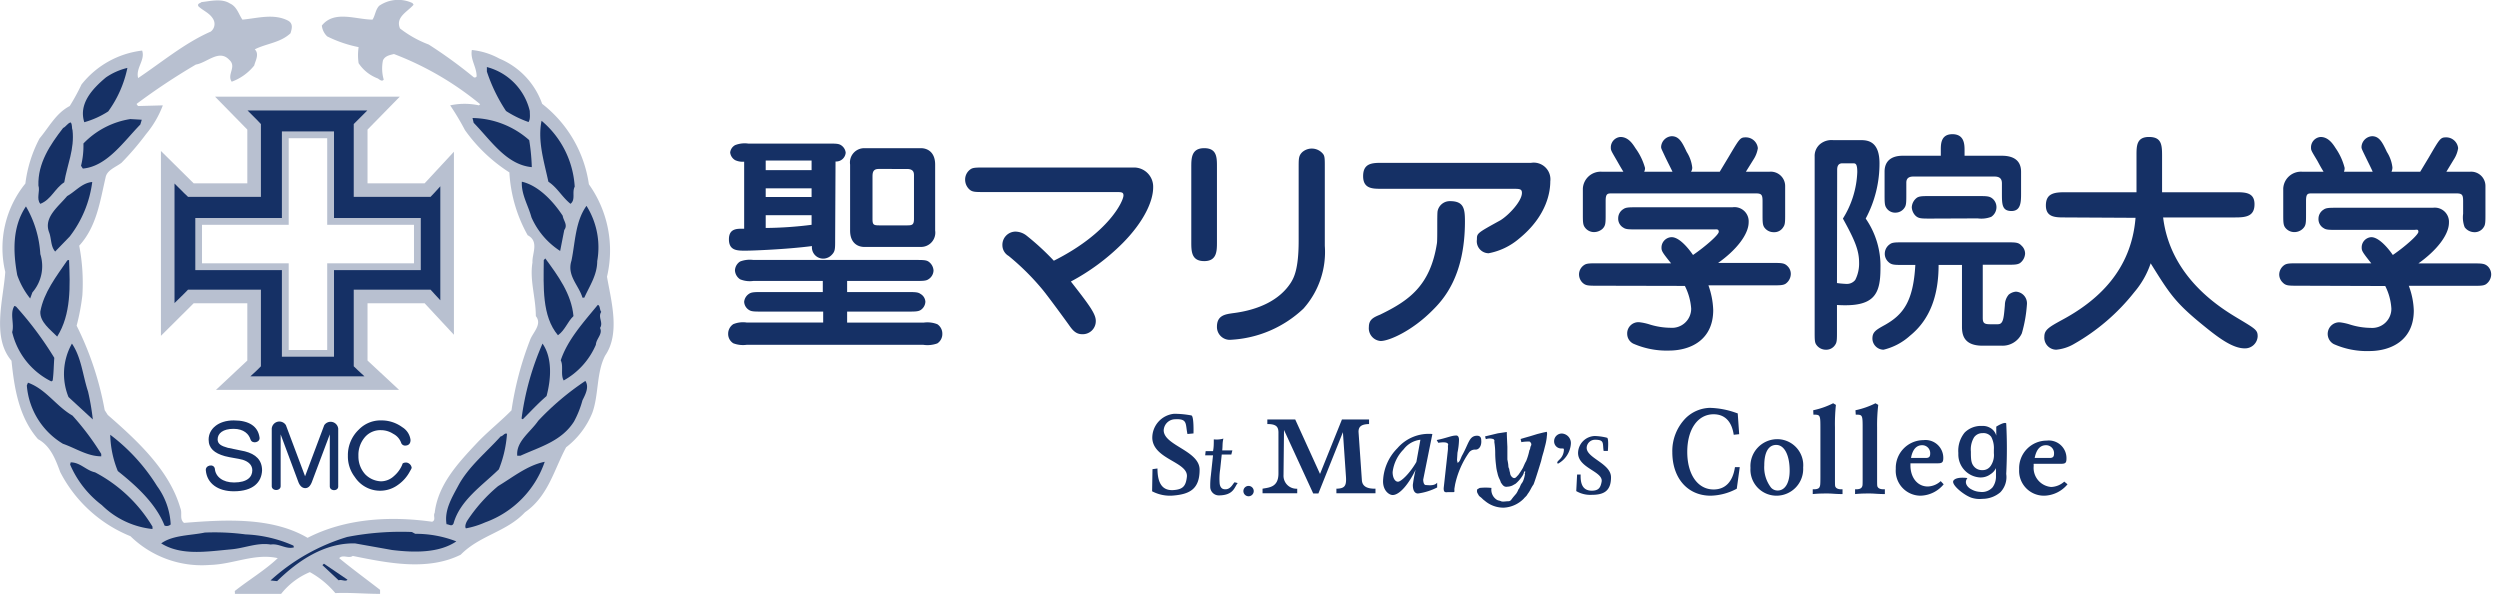 <svg id="e42e63a1-ec02-4ee1-a624-4cc3ffe2d295" data-name="レイヤー 1" xmlns="http://www.w3.org/2000/svg" viewBox="0 0 261 63">
  <defs>
    <style>
      .cd908f5e-0922-4188-9410-696b3167585e {
        fill: #b8c0d0;
      }

      .\35 3a14583-5895-4849-b4c8-7d13d4849331, .\39 d088470-a10f-45fd-bc35-f6ed83e8e340 {
        fill: #153065;
      }

      .\31 32d37b9-d829-4ee6-84fa-cead9c510073 {
        fill: #fff;
      }

      .\35 3a14583-5895-4849-b4c8-7d13d4849331 {
        fill-rule: evenodd;
      }
    </style>
  </defs>
  <title>logo</title>
  <g>
    <g>
      <path class="cd908f5e-0922-4188-9410-696b3167585e" d="M43.18.49c-.64.75-1.92,1.29-1.42,2.48a11.46,11.46,0,0,0,3,1.68,49.43,49.43,0,0,1,4.73,3.44c.13,0,.21,0,.27-.12,0-1-.68-1.75-.5-2.75a7.52,7.52,0,0,1,2.86.89,8,8,0,0,1,4.48,4.73,12.94,12.94,0,0,1,4.88,8.4,11.9,11.9,0,0,1,1.89,9.65c.44,2.54,1.4,5.92-.19,8.23-.93,1.79-.66,4.15-1.35,6A8.61,8.61,0,0,1,59.1,46.7c-1.25,2.32-1.87,5.11-4.29,6.78-1.92,2.06-4.71,2.39-6.71,4.43-3.48,1.73-7.65.86-11.27.13-.44.31-1-.19-1.42.23,1.31,1.08,2.85,2.21,4.27,3.31V62c-1.6,0-3.15-.15-4.67-.08a9.41,9.41,0,0,0-2.66-2.19,7.49,7.49,0,0,0-3,2.27l-4.79,0c-.08,0,0-.19-.06-.29C26,60.52,27.66,59.54,29,58.27c-2.4-.54-4.65.65-7.09.71a10.66,10.66,0,0,1-8.29-3,14.27,14.27,0,0,1-7.33-6.69c-.48-1.29-1-2.73-2.32-3.44-2-2.29-2.48-5.33-2.77-8.19C-.89,35.22.36,31.24.55,28.39a10.68,10.68,0,0,1,2.1-9.23,13.58,13.58,0,0,1,1.48-4.71c1-1.19,1.71-2.63,3.15-3.38A22.16,22.16,0,0,0,8.51,8.82a9.48,9.48,0,0,1,6.33-3.54c.34,1-.69,1.81-.42,2.87C16.9,6.49,19.28,4.49,22,3.3A1,1,0,0,0,22.26,2c-.38-.67-1.11-.9-1.56-1.36-.11-.29.21-.29.33-.42C21.9.13,23.13-.2,24,.36c.75.33.93,1.17,1.31,1.69,1.6-.15,3.29-.67,4.79.12.54.32.36.86.23,1.3-1.06,1-2.5,1.06-3.73,1.68.5.5.06,1.19-.06,1.69a5.36,5.36,0,0,1-2.35,1.69c-.53-.77.56-1.56-.26-2.29-1.06-1.13-2.31.31-3.48.5a66.8,66.8,0,0,0-6.18,4.1c0,.11.12.17.14.23L17,11a10.41,10.41,0,0,1-1.75,3,29.23,29.23,0,0,1-2.57,3c-.6.46-1.52.75-1.66,1.54-.57,2.44-.92,5.11-2.75,7.11a20.56,20.56,0,0,1,.33,5.17A22.28,22.28,0,0,1,8,34a32.69,32.69,0,0,1,2.93,8.82l.32.5c3.21,2.79,6.46,5.85,7.58,9.73.23.54-.12,1.13.38,1.54,4.33-.35,9.19-.62,12.9,1.56,3.89-2,8.52-2.31,13-1.68.44-.17.08-.63.27-.92.35-3,2.48-5.25,4.58-7.48,1.15-1.17,2.36-2.13,3.44-3.23a33.67,33.67,0,0,1,1.92-7.29c.27-.82,1.33-1.67.62-2.55,0-1.95-.66-3.75-.35-5.6-.06-.9.73-2.19-.5-2.84A15.08,15.08,0,0,1,53.18,18a16.72,16.72,0,0,1-4.64-4.42A27.19,27.19,0,0,0,47,11,7.05,7.05,0,0,1,50,11l.13-.12a32.16,32.16,0,0,0-9-5.24c-.44.11-.94.19-1.15.67a4.22,4.22,0,0,0,.08,2c-.18.25-.43,0-.62-.12a4.15,4.15,0,0,1-2-1.59,5.57,5.57,0,0,1,0-1.68A13.08,13.08,0,0,1,34.16,3.8a1.83,1.83,0,0,1-.56-1.13c1.29-1.62,3.5-.64,5.29-.62.29-.44.29-1,.69-1.44A3.5,3.5,0,0,1,43.06.32Z"/>
      <g>
        <path class="9d088470-a10f-45fd-bc35-f6ed83e8e340" d="M55.31,11.59c0,.38.08.82-.13,1.15a11.12,11.12,0,0,1-2.35-1.15,17.2,17.2,0,0,1-2-4.12V7A6.23,6.23,0,0,1,55.31,11.59Z"/>
        <path class="9d088470-a10f-45fd-bc35-f6ed83e8e340" d="M55.25,14.63a21.39,21.39,0,0,1,.27,2.82c-2.65-.25-4.25-2.77-6.07-4.63l-.12-.5A9.14,9.14,0,0,1,55.25,14.63Z"/>
        <path class="9d088470-a10f-45fd-bc35-f6ed83e8e340" d="M60,19.49c-.31.6.12,1.35-.44,1.79-.92-.75-1.35-1.67-2.31-2.31-.42-2-1.15-4.23-.71-6.36A9.74,9.74,0,0,1,60,19.49Z"/>
        <path class="9d088470-a10f-45fd-bc35-f6ed83e8e340" d="M58.75,22.53c.06.5.56.94.16,1.48l-.43,2.19a8,8,0,0,1-3-3.52c-.32-1.21-1.07-2.38-1-3.71C56.2,19.36,57.75,21,58.75,22.53Z"/>
        <path class="9d088470-a10f-45fd-bc35-f6ed83e8e340" d="M62.35,27.26c0,1.46-.81,2.61-1.35,3.82l-.19,0c-.38-1.3-1.65-2.3-1.15-3.86.4-1.94.4-4.11,1.57-5.73A8.16,8.16,0,0,1,62.35,27.26Z"/>
        <path class="9d088470-a10f-45fd-bc35-f6ed83e8e340" d="M59.87,33c-.64.61-.87,1.46-1.62,2-1.69-2-1.5-5.1-1.48-7.85l.16-.17C58.25,28.78,59.66,30.68,59.87,33Z"/>
        <path class="9d088470-a10f-45fd-bc35-f6ed83e8e340" d="M62.77,32.56c-.38.56.25,1.12-.13,1.68.32.63-.41,1.13-.43,1.75a7.75,7.75,0,0,1-3.36,3.73c-.35-.6,0-1.5-.31-2.1.71-2.15,2.4-4,3.87-5.79C62.67,31.89,62.58,32.33,62.77,32.56Z"/>
        <path class="9d088470-a10f-45fd-bc35-f6ed83e8e340" d="M57.06,41.35c-.92.79-1.67,1.62-2.48,2.42l-.13-.07a28.65,28.65,0,0,1,2.19-7.83C57.68,37.37,57.54,39.56,57.06,41.35Z"/>
        <path class="9d088470-a10f-45fd-bc35-f6ed83e8e340" d="M60.81,41.79A10.3,10.3,0,0,1,59.93,44c-1.31,2.08-3.6,2.66-5.6,3.58H54c-.14-1.5,1.38-2.46,2.19-3.65a28.15,28.15,0,0,1,4.92-4.16C61.54,40.39,61.1,41.22,60.81,41.79Z"/>
        <path class="9d088470-a10f-45fd-bc35-f6ed83e8e340" d="M52.93,45.29A12.22,12.22,0,0,1,52.08,49c-1.73,1.69-4.06,3.23-4.73,5.65-.17.37-.48.08-.73.08-.25-1.44.54-2.75,1.21-4,1.06-2,2.94-3.5,4.44-5.17C52.52,45.54,52.68,45.16,52.93,45.29Z"/>
        <path class="9d088470-a10f-45fd-bc35-f6ed83e8e340" d="M56.87,48.21a10.26,10.26,0,0,1-6.23,6.33,8.78,8.78,0,0,1-2,.62c-.14-.18,0-.54.11-.75A16.48,16.48,0,0,1,52,50.75C53.56,49.81,55.06,48.58,56.87,48.21Z"/>
        <path class="9d088470-a10f-45fd-bc35-f6ed83e8e340" d="M43.35,55.73a11.67,11.67,0,0,1,4.29.79c-1.77,1.21-4.35,1.19-6.71.9l-3.87-.69c-3.15-.06-5.9,1.75-8.13,3.94l-.69-.07a20.83,20.83,0,0,1,8-4.54A29.37,29.37,0,0,1,43,55.54Z"/>
        <path class="9d088470-a10f-45fd-bc35-f6ed83e8e340" d="M13.3,7.09a11.79,11.79,0,0,1-2,4.54A9.13,9.13,0,0,1,8.8,12.76c-.61-1.92.83-3.48,2.25-4.67A6.67,6.67,0,0,1,13.3,7.09Z"/>
        <path class="9d088470-a10f-45fd-bc35-f6ed83e8e340" d="M14.65,13c-1.75,1.79-3.48,4.37-6,4.6l-.19-.29a8.65,8.65,0,0,0,.25-2.33,8.65,8.65,0,0,1,4.9-2.55l1.19.07Z"/>
        <path class="9d088470-a10f-45fd-bc35-f6ed83e8e340" d="M7.57,13.57c.23,2-.56,3.63-.86,5.46-1,.65-1.37,1.81-2.5,2.25-.45-.54,0-1.29-.2-1.92-.07-2.31,1.2-4.22,2.58-6,.29-.12.48-.52.79-.58C7.57,13,7.47,13.36,7.57,13.57Z"/>
        <path class="9d088470-a10f-45fd-bc35-f6ed83e8e340" d="M9.63,19a11.78,11.78,0,0,1-2.35,5.69L5.76,26.26c-.48-.54-.38-1.35-.63-2-.6-1.56.94-2.66,1.88-3.79C7.86,20,8.57,19.09,9.63,19Z"/>
        <path class="9d088470-a10f-45fd-bc35-f6ed83e8e340" d="M4.21,26.53a4.17,4.17,0,0,1-.83,4l-.23.63A8.16,8.16,0,0,1,1.8,28.72c-.46-2.5-.5-5.08.91-7.17A11.16,11.16,0,0,1,4.21,26.53Z"/>
        <path class="9d088470-a10f-45fd-bc35-f6ed83e8e340" d="M7.21,27.14c.11,2.73.23,5.67-1.24,8-.71-.73-1.82-1.52-1.76-2.61.36-2,1.67-3.67,2.82-5.35Z"/>
        <path class="9d088470-a10f-45fd-bc35-f6ed83e8e340" d="M1.67,32a35.81,35.81,0,0,1,4,5.36c-.06.71-.06,1.58-.17,2.37l-.14.09a7.73,7.73,0,0,1-4.09-5.15c.25-.85-.27-1.92.23-2.73Z"/>
        <path class="9d088470-a10f-45fd-bc35-f6ed83e8e340" d="M7.51,35.87c1,1.48,1.12,3.31,1.68,5a25.05,25.05,0,0,1,.5,2.92L7.15,41.45A6.45,6.45,0,0,1,7.51,35.87Z"/>
        <path class="9d088470-a10f-45fd-bc35-f6ed83e8e340" d="M7.57,43.39a27.34,27.34,0,0,1,3,4v.25c-1.44,0-2.67-.85-4-1.31a7.82,7.82,0,0,1-3.77-6.09l.12-.29C4.82,40.64,5.84,42.39,7.57,43.39Z"/>
        <path class="9d088470-a10f-45fd-bc35-f6ed83e8e340" d="M16.4,50.75a7.37,7.37,0,0,1,1.42,4,.6.6,0,0,1-.64.12c-.9-2.27-2.88-4.1-4.88-5.69a10.57,10.57,0,0,1-.79-3.79A19.75,19.75,0,0,1,16.4,50.75Z"/>
        <path class="9d088470-a10f-45fd-bc35-f6ed83e8e340" d="M9.92,49.31a15.24,15.24,0,0,1,6,5.67v.25a8.85,8.85,0,0,1-5.29-2.5A10.49,10.49,0,0,1,7.32,48.5l.06-.23C8.38,48.27,9,49.12,9.92,49.31Z"/>
        <path class="9d088470-a10f-45fd-bc35-f6ed83e8e340" d="M25.63,55.79a13.66,13.66,0,0,1,5,1.17l.06.18c-.79.25-1.56-.43-2.42-.29-1.41-.23-2.73.38-4.12.5-2.55.23-5.21.69-7.32-.62,1.21-.88,3.09-.82,4.55-1.13A24.48,24.48,0,0,1,25.63,55.79Z"/>
        <path class="9d088470-a10f-45fd-bc35-f6ed83e8e340" d="M36.28,60.52c-.2.25-.58-.06-.93.06L33.66,59l.16-.15Z"/>
      </g>
      <polygon class="cd908f5e-0922-4188-9410-696b3167585e" points="44.33 19.14 38.37 19.14 38.37 13.53 41.74 10.09 22.45 10.09 25.82 13.53 25.82 19.14 20.22 19.14 16.8 15.76 16.8 35.06 20.22 31.66 25.82 31.66 25.82 37.64 22.55 40.7 41.66 40.7 38.37 37.64 38.37 31.66 44.33 31.66 47.39 34.95 47.39 15.84 44.33 19.14"/>
      <polygon class="9d088470-a10f-45fd-bc35-f6ed83e8e340" points="45.37 20.11 44.95 20.55 44.33 20.55 38.37 20.55 36.93 20.55 36.93 19.14 36.93 13.53 36.93 12.95 37.35 12.53 38.35 11.53 25.84 11.53 26.84 12.53 27.24 12.95 27.24 13.53 27.24 19.14 27.24 20.55 25.82 20.55 20.22 20.55 19.63 20.55 19.22 20.16 18.22 19.16 18.22 31.64 19.22 30.66 19.63 30.24 20.22 30.24 25.82 30.24 27.24 30.24 27.24 31.66 27.24 37.64 27.24 38.24 26.8 38.68 26.14 39.29 38.05 39.29 37.39 38.68 36.93 38.24 36.93 37.64 36.93 31.66 36.93 30.24 38.37 30.24 44.33 30.24 44.95 30.24 45.37 30.7 45.97 31.35 45.97 19.45 45.37 20.11"/>
      <polygon class="cd908f5e-0922-4188-9410-696b3167585e" points="43.93 22.76 34.87 22.76 34.87 13.72 29.43 13.72 29.43 22.76 20.39 22.76 20.39 28.2 29.43 28.2 29.43 37.24 34.87 37.24 34.87 28.2 43.93 28.2 43.93 22.76"/>
      <polygon class="132d37b9-d829-4ee6-84fa-cead9c510073" points="34.87 23.47 34.16 23.47 34.16 22.76 34.16 14.43 30.14 14.43 30.14 22.76 30.14 23.47 29.43 23.47 21.09 23.47 21.09 27.49 29.43 27.49 30.14 27.49 30.14 28.2 30.14 36.54 34.16 36.54 34.16 28.2 34.16 27.49 34.87 27.49 43.22 27.49 43.22 23.47 34.87 23.47"/>
      <g>
        <path class="53a14583-5895-4849-b4c8-7d13d4849331" d="M24.41,51.29c-1.67,0-2.8-.83-2.92-2.17-.08-.56.83-.75.94-.19.06.82.81,1.44,2,1.44,1.39,0,1.91-.58,1.91-1.27,0-.5-.33-.89-1-1.1-.54-.15-1.23-.21-1.87-.38-1.09-.31-1.69-.81-1.69-1.73,0-1.1,1-2,2.62-2s2.52.63,2.69,1.75c.13.54-.77.77-.94.23s-.68-1.1-1.77-1.1-1.66.46-1.66,1.1c0,.48.37.69,1.06.88.5.12,1.21.23,1.79.37,1.13.29,1.79.9,1.79,2C27.3,50.35,26.43,51.29,24.41,51.29Z"/>
        <path class="53a14583-5895-4849-b4c8-7d13d4849331" d="M34.43,50.77V45.35l-1.88,5c-.18.44-.41.61-.68.61s-.53-.17-.71-.61l-1.86-5v5.4c0,.54-.93.54-.93,0v-6a.8.8,0,0,1,1.48-.36l2,5.33,2-5.33a.8.8,0,0,1,1.46.36v6C35.35,51.31,34.43,51.31,34.43,50.77Z"/>
        <path class="53a14583-5895-4849-b4c8-7d13d4849331" d="M39.81,43.89A3.66,3.66,0,0,1,42,44.6a1.82,1.82,0,0,1,.86,1.33c0,.4-.21.59-.58.59a.43.43,0,0,1-.4-.29,1.68,1.68,0,0,0-.83-.94,2.35,2.35,0,0,0-1.27-.38,2.12,2.12,0,0,0-1.65.69,2.84,2.84,0,0,0-.71,2,2.76,2.76,0,0,0,.71,1.92,2.43,2.43,0,0,0,1.65.73,2,2,0,0,0,1.35-.55A3.16,3.16,0,0,0,42,48.5c0-.15.19-.21.4-.21s.54.19.58.56a1.67,1.67,0,0,1-.16.31,4,4,0,0,1-1.27,1.46,3.15,3.15,0,0,1-4.5-.81,3.53,3.53,0,0,1-.73-2.23,3.67,3.67,0,0,1,1.14-2.73A3.16,3.16,0,0,1,39.81,43.89Z"/>
      </g>
    </g>
    <g>
      <path class="53a14583-5895-4849-b4c8-7d13d4849331" d="M88.44,30.49h6.25c.79,0,1.15,0,1.4.19a1,1,0,0,1,.52.83,1.09,1.09,0,0,1-.5.86c-.27.16-.58.16-1.42.16H88.44v1.15h8a2.81,2.81,0,0,1,1.42.17,1.18,1.18,0,0,1,.52,1,1.17,1.17,0,0,1-.52,1A3,3,0,0,1,96.4,36H77.94a2.82,2.82,0,0,1-1.38-.16,1.14,1.14,0,0,1-.54-1,1.19,1.19,0,0,1,.54-1,2.67,2.67,0,0,1,1.38-.17h8V32.53H79.61c-.82,0-1.15,0-1.4-.16a1.06,1.06,0,0,1-.52-.86,1.12,1.12,0,0,1,.5-.83c.27-.19.6-.19,1.42-.19H85.9V29.33H78.65a2.67,2.67,0,0,1-1.38-.17,1.19,1.19,0,0,1-.54-.92,1.15,1.15,0,0,1,.54-.94,2.82,2.82,0,0,1,1.38-.16h16.9c.77,0,1.12,0,1.37.16a1.21,1.21,0,0,1,.54.94,1.12,1.12,0,0,1-.54.92c-.25.17-.58.17-1.37.17H88.44Zm3.29-12.85c-.64,0-.64.45-.64.87v4.38c0,.64.16.64.87.64h2.63c.6,0,.83,0,.83-.68V18.3c0-.33-.08-.66-.75-.66Zm4.42-2.17c.63,0,1.48.37,1.48,1.71v6.89a1.49,1.49,0,0,1-1.48,1.71H90.23c-.64,0-1.48-.37-1.48-1.71V17.18a1.49,1.49,0,0,1,1.48-1.71Zm-11.42,7H79.94V23.8a40.58,40.58,0,0,0,4.79-.33Zm0-5.71H79.94v1h4.79Zm0,2.9H79.94v.91h4.79Zm2.46,5.35c0,1,0,1.23-.35,1.59A1.24,1.24,0,0,1,86,27a1.18,1.18,0,0,1-1.23-1.31c-2.71.35-6.27.48-6.94.48-.87,0-1.73,0-1.73-1.19s.94-1.1,1.59-1.1v-7a1.86,1.86,0,0,1-.94-.16,1.06,1.06,0,0,1-.52-.8,1,1,0,0,1,.52-.77,2.73,2.73,0,0,1,1.37-.16h8.28c.83,0,1.14,0,1.39.16a1.06,1.06,0,0,1,.5.79,1,1,0,0,1-1.06.92Z"/>
      <path class="53a14583-5895-4849-b4c8-7d13d4849331" d="M102.74,20.05c-1,0-1.28,0-1.61-.35a1.38,1.38,0,0,1-.37-.94,1.3,1.3,0,0,1,.58-1.1c.25-.17.6-.17,1.4-.17H118.3a2,2,0,0,1,2.09,2.08c0,1.46-1,3.61-3.19,5.82a22.69,22.69,0,0,1-5.4,4c1.83,2.35,2.6,3.35,2.6,4.1a1.36,1.36,0,0,1-1.43,1.4c-.71,0-1.06-.52-1.4-1s-2.25-3.09-2.79-3.73a25.72,25.72,0,0,0-3.48-3.44,1.3,1.3,0,0,1-.65-1.13A1.38,1.38,0,0,1,106,24.18a1.92,1.92,0,0,1,1.2.44,26.62,26.62,0,0,1,2.82,2.6c5.77-2.9,7.27-6.25,7.27-6.81,0-.36-.21-.36-.83-.36Z"/>
      <path class="53a14583-5895-4849-b4c8-7d13d4849331" d="M138.31,25.66a8.89,8.89,0,0,1-2.23,6.56,11.94,11.94,0,0,1-7.53,3.25,1.34,1.34,0,0,1-1.5-1.37c0-1.19.9-1.29,1.63-1.4,2.71-.33,4.94-1.37,6.11-3.23.27-.46.79-1.31.79-4.33V17.47c0-.92,0-1.21.37-1.58a1.51,1.51,0,0,1,2.19.2c.17.23.17.52.17,1.38Zm-11.26-.4c0,.94,0,2-1.33,2s-1.35-1-1.35-2V17.47c0-.94,0-2,1.35-2s1.33,1,1.33,2Z"/>
      <path class="53a14583-5895-4849-b4c8-7d13d4849331" d="M152.94,23.12c0,5.77-2.3,8.21-3.44,9.33-2.11,2.11-4.48,3.15-5.36,3.15a1.33,1.33,0,0,1-1.23-1.46c0-.77.46-1,1.17-1.29,3-1.46,5.25-3,5.94-7.48.06-.52,0-2.82.06-3.3A1.3,1.3,0,0,1,151.39,21C152.83,21,152.94,21.8,152.94,23.12ZM159.85,17a1.74,1.74,0,0,1,2,1.94c0,.93-.25,3.54-3.29,6a6.84,6.84,0,0,1-3.15,1.5A1.25,1.25,0,0,1,154.19,25c0-.65,0-.65,2.45-2,.88-.54,2.25-2,2.25-2.86,0-.43-.25-.43-1-.43H144.22c-.93,0-1.91,0-1.91-1.32S143.2,17,144.22,17Z"/>
      <path class="53a14583-5895-4849-b4c8-7d13d4849331" d="M174.61,17.93c-.19-.4-.5-1-.75-1.52-.38-.82-.44-.9-.44-1.07a1.18,1.18,0,0,1,1.1-1.12c.79,0,1.11.66,1.57,1.64a3.78,3.78,0,0,1,.58,1.63.74.74,0,0,1-.13.44h3l.89-1.48c1.19-2,1.23-2.11,1.84-2.11a1.26,1.26,0,0,1,1.25,1.13,3,3,0,0,1-.46,1.19l-.79,1.27h2.45a1.5,1.5,0,0,1,1.65,1.46v2.93c0,.8,0,1.13-.19,1.38a1.08,1.08,0,0,1-1,.54,1.18,1.18,0,0,1-1-.52c-.17-.27-.17-.6-.17-1.4V21c0-.67-.11-.81-.71-.81H168.29c-.44,0-.66,0-.66.77v1.35c0,1,0,1.25-.34,1.59a1.35,1.35,0,0,1-.85.33,1.17,1.17,0,0,1-1-.52c-.19-.27-.19-.6-.19-1.4V19.68a1.86,1.86,0,0,1,2-1.75h2.23c-.25-.42-.29-.48-.67-1.15-.58-1-.64-1.08-.64-1.35a1.09,1.09,0,0,1,1-1.13c.82,0,1.28.71,1.57,1.17a6.39,6.39,0,0,1,1,2.06.79.79,0,0,1-.09.4Zm-7.82,11.9c-1,0-1.25,0-1.6-.34a1.24,1.24,0,0,1-.34-.83,1.18,1.18,0,0,1,.55-1c.25-.17.6-.17,1.39-.17h7.67c-.92-1.14-1-1.29-1-1.64a1.09,1.09,0,0,1,1.06-1.09c.88,0,1.92,1.4,2.23,1.86,1.29-.88,2.69-2.11,2.69-2.42s-.25-.25-.48-.25h-8.09c-.79,0-1.12,0-1.37-.17a1.08,1.08,0,0,1-.56-1,1.12,1.12,0,0,1,.54-.95c.27-.19.6-.19,1.39-.19h10a1.48,1.48,0,0,1,1.69,1.56c0,1.27-1.3,2.92-3.19,4.25H185c1,0,1.28,0,1.61.33a1.12,1.12,0,0,1,.35.84,1.28,1.28,0,0,1-.54,1c-.27.17-.6.17-1.42.17h-6.64a8.42,8.42,0,0,1,.5,2.58c0,3.1-2.34,4.23-4.63,4.23a8.66,8.66,0,0,1-3.73-.73,1.15,1.15,0,0,1-.62-1,1.17,1.17,0,0,1,1.27-1.23,5.73,5.73,0,0,1,1,.21,7.55,7.55,0,0,0,2.25.37,2,2,0,0,0,2.16-2,6.21,6.21,0,0,0-.66-2.37Z"/>
      <path class="53a14583-5895-4849-b4c8-7d13d4849331" d="M191.78,29.55a9.37,9.37,0,0,0,1,.09,1.1,1.1,0,0,0,.91-.42,3.76,3.76,0,0,0,.4-1.79c0-1.31-.46-2.38-1.69-4.61a9.83,9.83,0,0,0,1.5-4.85c0-.9-.19-.92-.44-.92h-1.12c-.4,0-.54.27-.54.67Zm0,5.05c0,.81,0,1.12-.17,1.37a1.1,1.1,0,0,1-1,.54,1.2,1.2,0,0,1-1-.54c-.16-.23-.16-.56-.16-1.37V16.34a1.61,1.61,0,0,1,.56-1.29,1.88,1.88,0,0,1,1.37-.42h2.92c.77,0,1.92.19,1.92,2.42a12.16,12.16,0,0,1-1.44,5.77A8.69,8.69,0,0,1,196.32,28c0,2.75-.65,4.09-4.54,3.84Zm9.77-11.78c-1,0-1.27,0-1.6-.33a1.37,1.37,0,0,1-.36-.85,1.32,1.32,0,0,1,.54-1c.27-.17.61-.17,1.42-.17h4.92c1,0,1.27,0,1.62.33a1.17,1.17,0,0,1,.34.84,1.21,1.21,0,0,1-.55,1,2.87,2.87,0,0,1-1.41.16ZM207,33.16c0,.48.08.69.71.69h.87c.57,0,.61-.63.73-2a1.69,1.69,0,0,1,.4-1.09,1.35,1.35,0,0,1,.75-.31,1.22,1.22,0,0,1,1.15,1.35,14.34,14.34,0,0,1-.53,3,2.21,2.21,0,0,1-2.1,1.29h-2c-2,0-2.15-1.19-2.15-2V27.66h-2.44c0,3.1-.85,5.67-3,7.4a6.3,6.3,0,0,1-2.75,1.45,1.18,1.18,0,0,1-1.16-1.16c0-.69.35-.9,1.33-1.44,1.9-1.08,2.94-2.46,3.15-6.25h-1.25c-1,0-1.26,0-1.61-.36a1.16,1.16,0,0,1-.33-.81,1.21,1.21,0,0,1,.54-1c.25-.19.6-.19,1.4-.19h10.75c1,0,1.27,0,1.6.36a1.12,1.12,0,0,1,.36.81,1.31,1.31,0,0,1-.54,1c-.28.17-.61.17-1.42.17H207Zm-4.38-16.9v-.6c0-.61,0-1.65,1.21-1.65s1.27,1,1.27,1.65v.6H209c.83,0,2,.23,2,1.67v2.21c0,.91,0,1.89-1,1.89s-1-.71-1-1.89v-1c0-.59-.36-.71-.81-.71h-8.42c-.4,0-.75.12-.75.64v1.19c0,.79,0,1.15-.17,1.4a1.13,1.13,0,0,1-.94.54,1.08,1.08,0,0,1-1-.54c-.16-.25-.16-.61-.16-1.4V17.91c0-1.07.68-1.65,1.89-1.65Z"/>
      <path class="53a14583-5895-4849-b4c8-7d13d4849331" d="M215.59,22.7c-1,0-2,0-2-1.25s.85-1.38,2-1.38h7.46V16.24c0-1,0-1.94,1.3-1.94s1.37.79,1.37,1.94v3.83h7.65c1,0,2,0,2,1.25s-.86,1.38-2,1.38h-7.54c.75,6.19,5.85,9.36,7.75,10.5s2.12,1.25,2.12,1.92a1.32,1.32,0,0,1-1.35,1.25c-1.21,0-2.61-1-4.17-2.27-3.1-2.5-3.65-3.4-5.65-6.61a9.09,9.09,0,0,1-1.7,3,21.64,21.64,0,0,1-6.34,5.44,4.49,4.49,0,0,1-1.83.58,1.26,1.26,0,0,1-1.23-1.37c0-.71.5-1,1.83-1.73,3.73-2,7.25-5.17,7.69-10.67Z"/>
      <path class="53a14583-5895-4849-b4c8-7d13d4849331" d="M247.71,17.93c-.17-.4-.48-1-.73-1.52-.4-.82-.44-.9-.44-1.07a1.18,1.18,0,0,1,1.1-1.12c.77,0,1.09.66,1.55,1.64a3.78,3.78,0,0,1,.58,1.63,1.1,1.1,0,0,1-.1.44h3l.89-1.48c1.17-2,1.21-2.11,1.84-2.11a1.26,1.26,0,0,1,1.23,1.13,3,3,0,0,1-.46,1.19l-.77,1.27h2.46a1.49,1.49,0,0,1,1.62,1.46v2.93c0,.8,0,1.13-.17,1.38a1.1,1.1,0,0,1-1,.54,1.27,1.27,0,0,1-1-.52,2.85,2.85,0,0,1-.16-1.4V21c0-.67-.11-.81-.71-.81H241.39c-.44,0-.64,0-.64.77v1.35c0,1,0,1.25-.36,1.59a1.26,1.26,0,0,1-.85.33,1.19,1.19,0,0,1-1-.52c-.17-.27-.17-.6-.17-1.4V19.68a1.85,1.85,0,0,1,2-1.75h2.21c-.25-.42-.29-.48-.65-1.15-.6-1-.66-1.08-.66-1.35a1.09,1.09,0,0,1,1-1.13c.8,0,1.28.71,1.57,1.17a6.32,6.32,0,0,1,.94,2.06,1.1,1.1,0,0,1-.07.4Zm-7.8,11.9c-1,0-1.27,0-1.6-.34a1.17,1.17,0,0,1-.36-.83,1.23,1.23,0,0,1,.55-1c.27-.17.6-.17,1.41-.17h7.65c-.9-1.14-1-1.29-1-1.64a1.07,1.07,0,0,1,1-1.09c.88,0,1.94,1.4,2.25,1.86,1.29-.88,2.67-2.11,2.67-2.42S252.27,24,252,24H244c-.81,0-1.14,0-1.39-.17a1.08,1.08,0,0,1-.56-1,1.12,1.12,0,0,1,.54-.95c.27-.19.6-.19,1.41-.19h10a1.48,1.48,0,0,1,1.67,1.56c0,1.27-1.3,2.92-3.19,4.25h5.64c1,0,1.28,0,1.63.33a1.18,1.18,0,0,1,.33.84,1.28,1.28,0,0,1-.54,1c-.27.17-.6.17-1.42.17h-6.64a8,8,0,0,1,.52,2.58c0,3.1-2.36,4.23-4.65,4.23a8.48,8.48,0,0,1-3.71-.73,1.21,1.21,0,0,1,.63-2.27,5.56,5.56,0,0,1,1,.21,7.45,7.45,0,0,0,2.23.37,2,2,0,0,0,2.16-2,6,6,0,0,0-.64-2.37Z"/>
    </g>
    <g>
      <g>
        <path class="9d088470-a10f-45fd-bc35-f6ed83e8e340" d="M157,53a3,3,0,0,1-2-.73c-.17-.11-.27-.25-.44-.38a.62.62,0,0,1-.25-.31.51.51,0,0,1-.08-.5l.25-.14a5.64,5.64,0,0,1,1.23,0,1.24,1.24,0,0,0,.58,1.25c.15.08.25.06.42.14s.5,0,.75,0,.31-.16.46-.35.21-.25.37-.44a2,2,0,0,0,.23-.44c.17-.18.19-.45.36-.66s.27-.61.33-.94c-.08-.1.1-.23,0-.29s-.13.25-.21.37a3.66,3.66,0,0,1-.77.92l-.34.19a1.37,1.37,0,0,1-.52.12c-.37.07-.52-.21-.68-.44a2,2,0,0,0-.15-.37,2.59,2.59,0,0,1-.21-.63,4.23,4.23,0,0,1-.14-.77,10.33,10.33,0,0,1-.09-1.23A7.41,7.41,0,0,0,156,46.1c.06-.06,0-.17-.07-.25a1.19,1.19,0,0,0-.81,0l-.08-.29,1.33-.32.94-.14c0,.37.06,1.54.06,1.54l0,.77,0,.56s.07.34.09.53,0,.27.1.45a2.45,2.45,0,0,0,.09.42.63.63,0,0,0,.33.52c.25.08.31-.1.52-.29a8.38,8.38,0,0,0,.5-.77c.06-.13.06-.15.12-.27a2.74,2.74,0,0,1,.21-.42,6.22,6.22,0,0,0,.34-1.13c.12-.18.06-.29.16-.47s0-.34-.14-.44a4,4,0,0,0-.86.06l-.08-.33.37-.11.63-.18.75-.23.6-.15.38-.08c.08.18,0,.44,0,.6a6.27,6.27,0,0,1-.19.94l-.12.48-.17.58-.11.46s-.58,1.92-.79,2.44c-.25.33-.33.64-.62,1-.11.23-.27.31-.4.48A3.16,3.16,0,0,1,157,53Z"/>
        <path class="53a14583-5895-4849-b4c8-7d13d4849331" d="M125.82,47.54c.21,0,.61,0,.82,0l-.23,2.14a8.09,8.09,0,0,0-.06,1.21.9.9,0,0,0,.87.83c1.6,0,1.65-.89,2-1.29l-.33-.08c-.15.1-.4.77-1,.73-.36,0-.52-.27-.56-.61a6.56,6.56,0,0,1,.06-1.5l.16-1.52.23,0c.21,0,.57,0,.77,0l.11-.43c-.15,0-.63,0-.84,0l-.22,0c.06-.52,0-.71.12-1.23a2.57,2.57,0,0,1-1,.08c0,.46,0,.84-.08,1.23l-.77,0Z"/>
        <path class="53a14583-5895-4849-b4c8-7d13d4849331" d="M120.28,51.29a4,4,0,0,0,2.27.44c1.67-.15,2.69-.69,2.69-2.69s-3.73-2.52-3.75-4.11a1.21,1.21,0,0,1,1.19-1.16c1.33-.07,1.06.48,1.29,1.54l.63-.06s.06-1.86-.23-1.88a9.66,9.66,0,0,0-1.8-.17,2.52,2.52,0,0,0-2.27,2.59c.15,2.19,3.79,2.44,3.61,4-.11.94-.4,1.29-1.34,1.37-1.2.11-1.73-.68-1.73-2.25l-.52.07Z"/>
        <path class="53a14583-5895-4849-b4c8-7d13d4849331" d="M164.56,51.27a2.9,2.9,0,0,0,1.63.39c1.21,0,2-.37,2-1.83s-2.58-2-2.54-3.1a.87.87,0,0,1,.89-.82c1,0,.75.4.88,1.17h.44s.12-1.35-.09-1.38a5.79,5.79,0,0,0-1.27-.18,1.8,1.8,0,0,0-1.75,1.77c0,1.6,2.65,1.92,2.46,3-.12.67-.35.92-1,.94-.88,0-1.23-.56-1.19-1.69l-.37,0Z"/>
        <path class="53a14583-5895-4849-b4c8-7d13d4849331" d="M137.1,51.52h.54l2.56-6.4,0,0,.32,4.67c.06.94-.13,1.21-1,1.23l0,.48h4.08l0-.48h-.06c-.77,0-1.31-.21-1.36-.88l-.35-5.06c0-.54.29-.79,1.1-.81l0-.48H140.1l-2.29,5.69-2.59-5.69h-2.91l0,.48c1,0,1.18.33,1.16,1v4.17c0,1.45-1,1.45-1.66,1.58l0,.48h3.62l0-.48A1.35,1.35,0,0,1,134,49.6l.05-4.71h0Z"/>
        <path class="53a14583-5895-4849-b4c8-7d13d4849331" d="M147.87,48.23c-.69,1.2-1.6,2.06-1.92,2.06s-.56-.42-.56-1a4.06,4.06,0,0,1,1.15-2.38,2.55,2.55,0,0,1,1.75-1Zm1.67-2.92a4.32,4.32,0,0,0-3.65,1.48,5.11,5.11,0,0,0-1.5,3.46c0,1,.65,1.43,1,1.43.75,0,1.71-1.2,2.4-2.64h0a15.1,15.1,0,0,0-.29,1.58c0,.56.18.9.54.9a6.24,6.24,0,0,0,2-.63v-.5c-.29.38-1,.25-1.17.25s-.27-.18-.29-.56Z"/>
        <path class="53a14583-5895-4849-b4c8-7d13d4849331" d="M150.16,46.23c1.3-.21,1,.31,1,.31a2.72,2.72,0,0,1,0,.43l-.44,4c0,.35.08.46.41.41h.57c.21,0,.12-.08.14-.37l.07-.42a9.23,9.23,0,0,1,1.47-3.37.77.77,0,0,1,.67-.28c.38,0,.65-.41.59-1,0-.35-.21-.47-.5-.45-.78.06-.8.83-1.53,2.12l-.14.33c-.11.26-.23.36-.29.36s0-.08-.07-.25l.05-.79a7.21,7.21,0,0,0,.16-1.34c0-.33-.14-.48-.33-.45-.44,0-1,.27-2,.47Z"/>
        <path class="9d088470-a10f-45fd-bc35-f6ed83e8e340" d="M130.35,51.81a.54.54,0,1,0,0-1.08.54.54,0,1,0,0,1.08Z"/>
        <path class="53a14583-5895-4849-b4c8-7d13d4849331" d="M164,46.33a2.58,2.58,0,0,1-1.31,2.06c-.09,0-.11,0-.11-.08s0-.1.23-.33a1.44,1.44,0,0,0,.46-1c0-.16,0-.16-.31-.16a.74.74,0,0,1-.71-.77.8.8,0,0,1,.81-.79A1,1,0,0,1,164,46.33Z"/>
      </g>
      <g>
        <path class="53a14583-5895-4849-b4c8-7d13d4849331" d="M181,45.39c-.2-1.39-.93-2.14-2.1-2.14-1.65,0-2.75,1.56-2.75,3.93s1.1,3.92,2.75,3.92c1.21,0,2-.79,2.23-2.33l.5,0-.31,2.25a6,6,0,0,1-2.73.73c-2.4,0-4-1.83-4-4.54A4.91,4.91,0,0,1,176,43.64a3.74,3.74,0,0,1,2.5-1.06,8.7,8.7,0,0,1,2.63.48l.29.1.15,2.17Z"/>
        <path class="53a14583-5895-4849-b4c8-7d13d4849331" d="M184.19,48.58a3.46,3.46,0,0,0,.71,2.33.91.91,0,0,0,.69.3c.77,0,1.25-.8,1.25-2.07,0-1.64-.56-2.69-1.4-2.69S184.19,47.27,184.19,48.58Zm4.06.23a2.79,2.79,0,0,1-2.79,2.94,2.72,2.72,0,0,1-2.71-2.9,2.81,2.81,0,0,1,2.86-3A2.72,2.72,0,0,1,188.25,48.81Z"/>
        <path class="53a14583-5895-4849-b4c8-7d13d4849331" d="M189.3,42.83a8.37,8.37,0,0,0,2.08-.73l.29.17a18.55,18.55,0,0,0-.1,2.35v5.25c0,.88,0,.88.08,1s.27.21.56.21h.15v.5c-.77,0-1.08-.06-1.56-.06s-.88,0-1.55.06v-.5h.15c.29,0,.5-.08.56-.23s.09-.14.09-1V44.81c0-1.5,0-1.52-.73-1.52Z"/>
        <path class="53a14583-5895-4849-b4c8-7d13d4849331" d="M193.71,42.83a8.58,8.58,0,0,0,2.09-.73l.29.17a17.92,17.92,0,0,0-.12,2.35v5.25c0,.88,0,.88.08,1s.27.21.58.21h.15v.5c-.77,0-1.09-.06-1.59-.06s-.85,0-1.52.06v-.5h.13c.31,0,.5-.08.58-.23s.08-.14.08-1V44.81c0-1.5,0-1.52-.72-1.52Z"/>
        <path class="53a14583-5895-4849-b4c8-7d13d4849331" d="M201.07,47.81c.31,0,.44-.13.44-.42a.83.83,0,0,0-.84-.91c-.58,0-1,.43-1.16,1.33Zm1.85,2.75a3.23,3.23,0,0,1-2.43,1.19,2.6,2.6,0,0,1-2.57-2.8,2.9,2.9,0,0,1,2.88-3,1.86,1.86,0,0,1,2.08,1.84c0,.46-.1.58-.58.58h-2.85v.21c0,1.29.74,2.21,1.81,2.21a2.08,2.08,0,0,0,1.35-.56Z"/>
        <path class="53a14583-5895-4849-b4c8-7d13d4849331" d="M214,47.81c.31,0,.44-.13.44-.42a.83.83,0,0,0-.84-.91c-.6,0-1,.43-1.18,1.33Zm1.85,2.75a3.26,3.26,0,0,1-2.43,1.19A2.59,2.59,0,0,1,210.8,49a2.88,2.88,0,0,1,2.88-3,1.84,1.84,0,0,1,2.06,1.84c0,.46-.08.58-.56.58h-2.86a.68.68,0,0,0,0,.21,2,2,0,0,0,1.82,2.21,2.15,2.15,0,0,0,1.37-.56Z"/>
        <path class="53a14583-5895-4849-b4c8-7d13d4849331" d="M208.41,44.54v.94a1.32,1.32,0,0,0-.69-.84,1.48,1.48,0,0,0-.79-.17,2.4,2.4,0,0,0-1.82.69,3,3,0,0,0-.66,2.11v.16a2.4,2.4,0,0,0,2.1,2.4,1.72,1.72,0,0,0,1.27-.33,1.52,1.52,0,0,0,.56-.63v.92a1.91,1.91,0,0,1-.35,1.08,1.48,1.48,0,0,1-1.33.48,2,2,0,0,1-.9-.27c-.29-.14-.83-.62-.4-1.17,0,0-1.12-.18-1.45.25s1.25,1.67,2,1.84a2.7,2.7,0,0,0,1,.08,2.9,2.9,0,0,0,1.89-.69,2.29,2.29,0,0,0,.61-1.91,51.61,51.61,0,0,0,0-5.28C209.26,44,208.41,44.54,208.41,44.54Zm-.57,4.08a1,1,0,0,1-.89.46,1.07,1.07,0,0,1-.9-.42c-.21-.27-.29-.56-.29-1.35v-.17a2.45,2.45,0,0,1,.33-1.48,1.06,1.06,0,0,1,.9-.44,1,1,0,0,1,.89.38,2.5,2.5,0,0,1,.28,1.33v.38A2,2,0,0,1,207.84,48.62Z"/>
      </g>
    </g>
  </g>
</svg>
